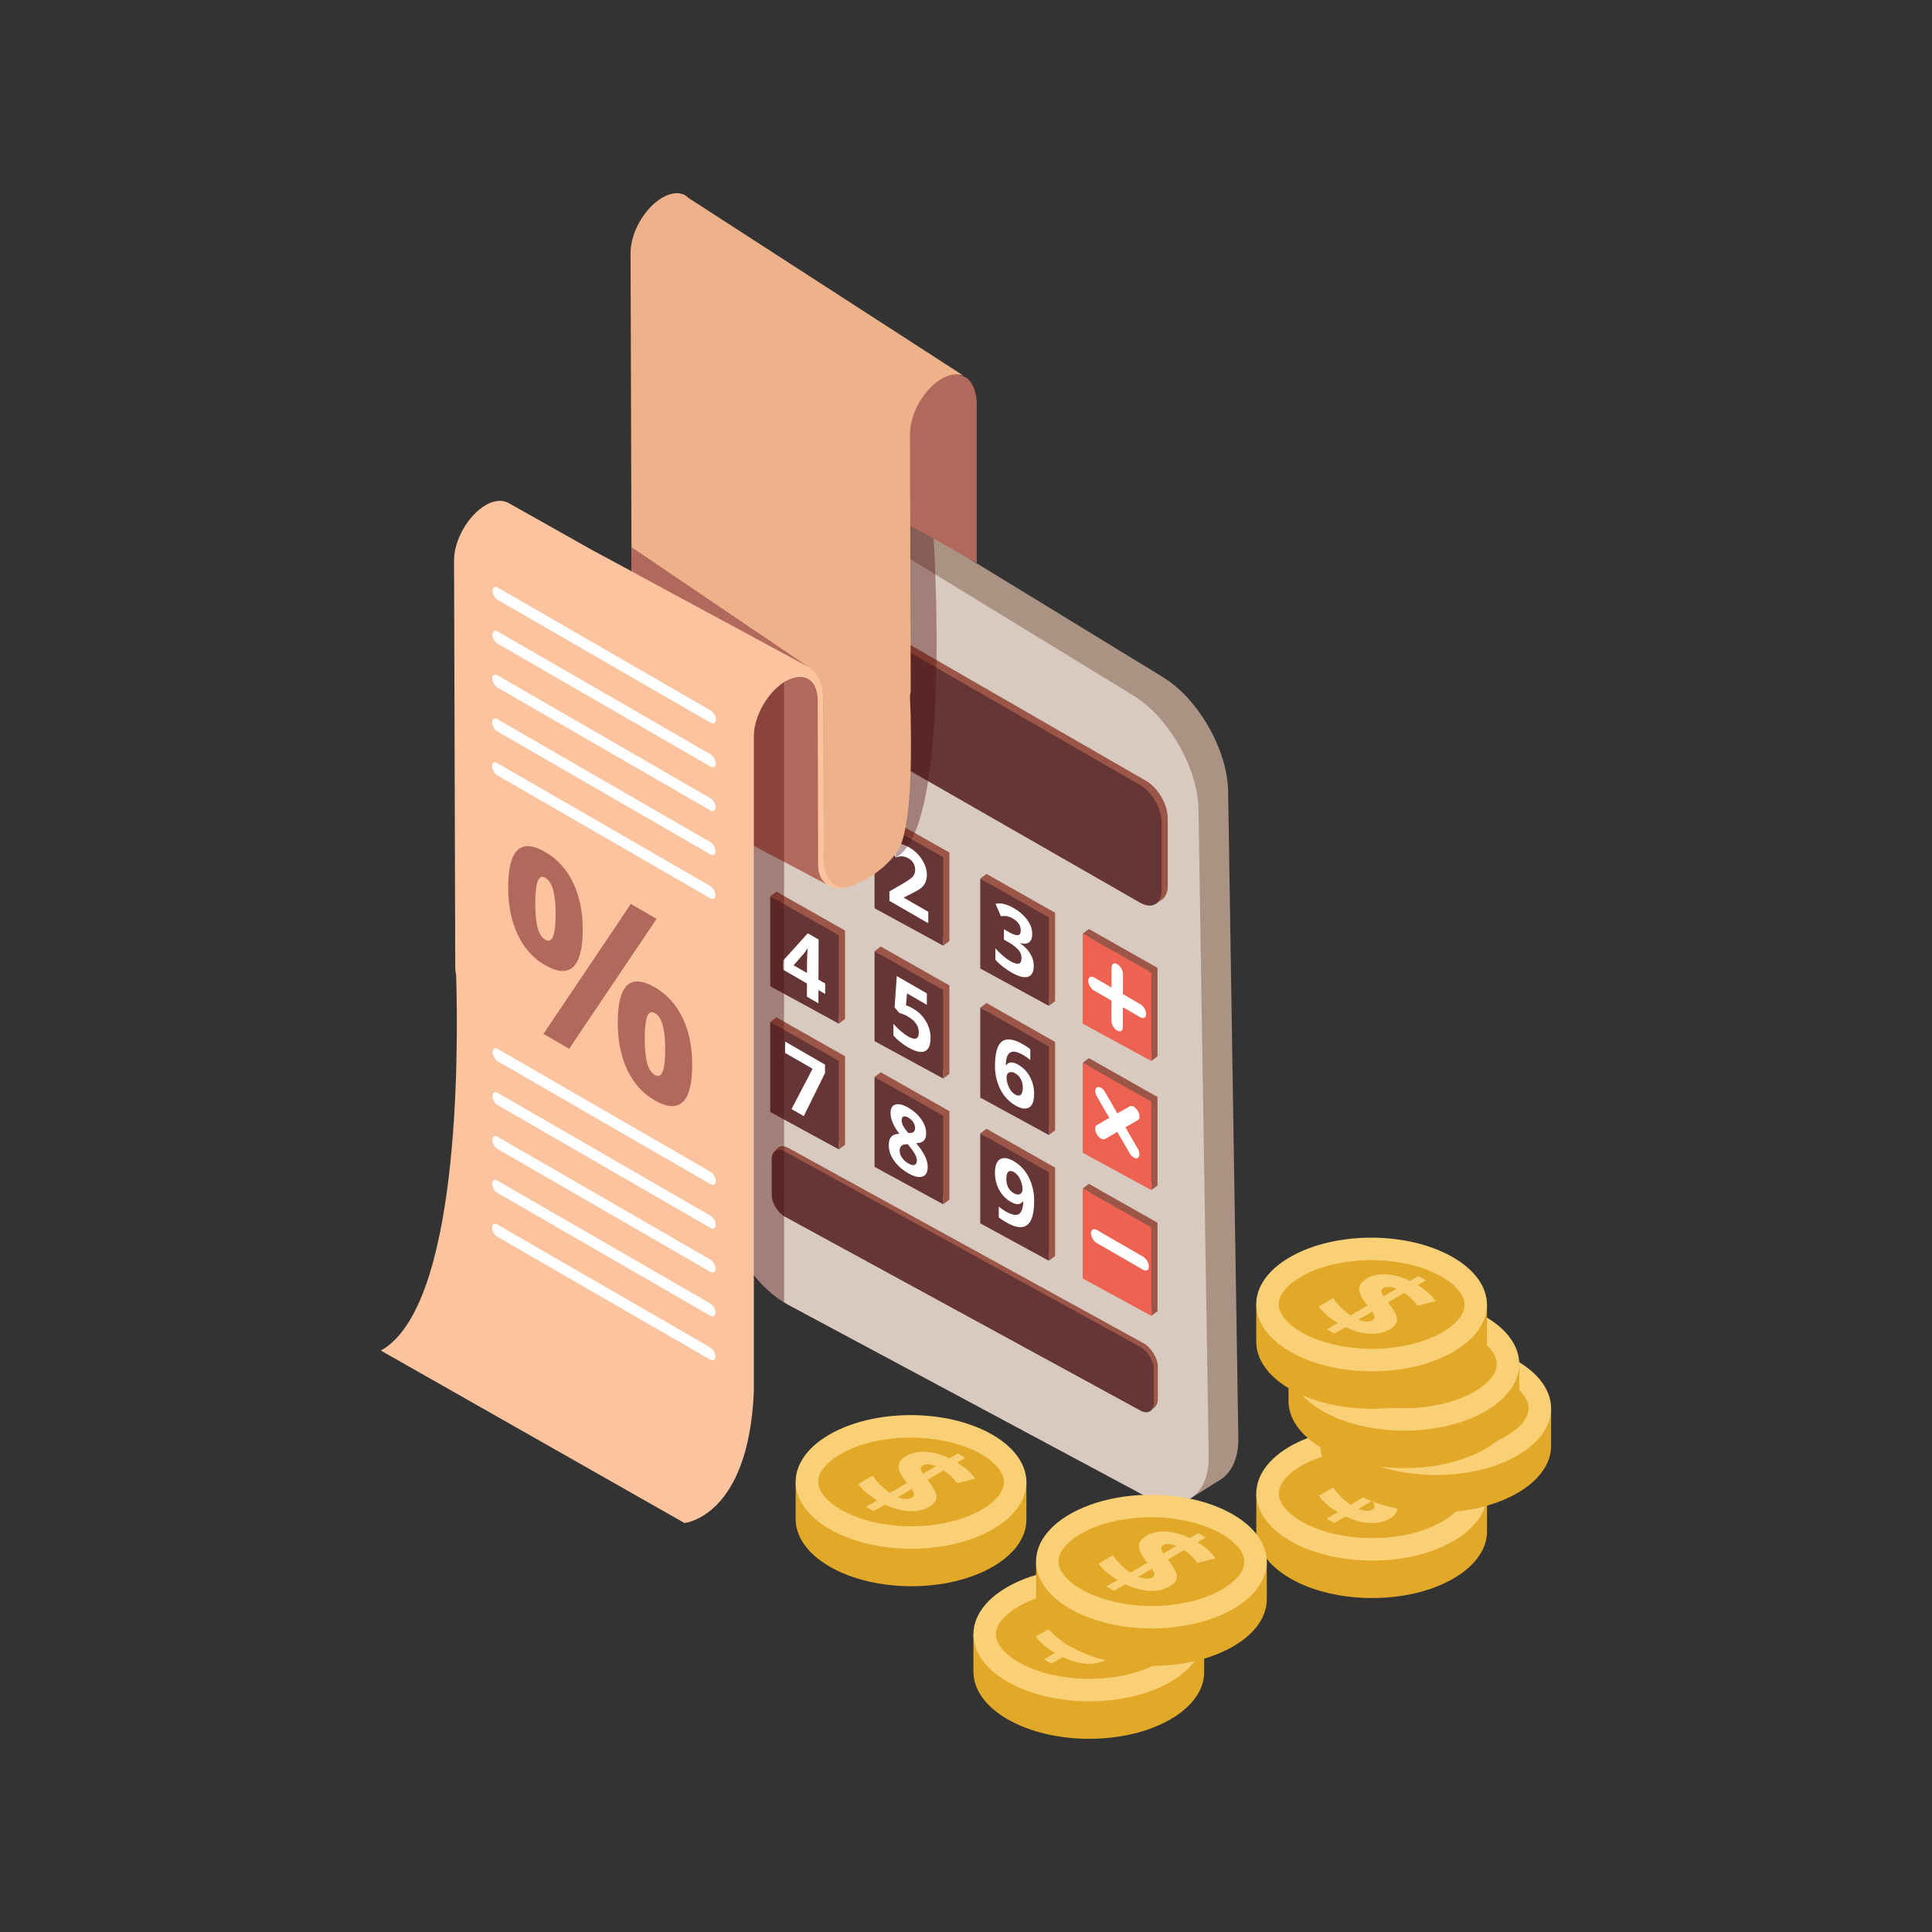 <?xml version="1.0" encoding="utf-8"?>
<svg version="1.1" id="Layer_1" xmlns="http://www.w3.org/2000/svg" xmlns:xlink="http://www.w3.org/1999/xlink" x="0px" y="0px"
	 viewBox="0 0 450 450" style="enable-background:new 0 0 450 450;" xml:space="preserve">
<rect x="0" y="0" width="450" height="450" fill="#333333" stroke="none"/>
<g id="calculator_2_">
	<g>
		<g id="calculator_1_">
			<g id="calculator">
				<path style="fill:#AA9383;" d="M288.431,334.852l-2.376-150.561c-0.152-9.642-6.943-21.532-15.169-26.561l-80.772-49.376
					c-4.487-2.741-8.501-2.861-11.233-0.849v-0.014l-6.099,3.76l2.569,3.331c-0.078,0.678-0.131,1.377-0.131,2.124V274.03
					c0,9.642,6.889,21.149,15.388,25.704l82.713,44.328c1.086,0.579,2.143,1.015,3.162,1.323l1.127,3.413l6.09-3.808
					c0.324-0.171,0.632-0.362,0.927-0.58l0.188-0.115l-0.015-0.008C287.119,342.486,288.502,339.251,288.431,334.852z"/>
				<path style="fill:#D8CAC0;" d="M281.531,339.128c0.175,9.635-6.597,13.754-15.082,9.181l-82.71-44.306
					c-0.384-0.208-0.769-0.419-1.117-0.661c-7.996-4.923-14.281-15.817-14.281-25.037V120.986c0-9.669,6.669-13.406,14.874-8.381
					l80.788,49.404c8.205,5.029,15.014,16.898,15.154,26.533L281.531,339.128z"/>
			</g>
			<path style="fill:#9C5647;" d="M266.972,181.891l-82.644-47.635c-1.415-0.815-2.69-0.859-3.606-0.293l-0.003-0.007l-1.548,1.057
				l0.455,0.368c-0.194,0.505-0.317,1.084-0.317,1.773v16.093c0,3.184,2.262,7.088,5.026,8.674l82.63,47.372
				c0.716,0.409,1.395,0.62,2.012,0.658l0.143,0.627l1.319-0.924c0.099-0.051,0.183-0.127,0.273-0.191l0.266-0.187l-0.015-0.017
				c0.636-0.607,1.028-1.575,1.028-2.878v-15.807C271.991,187.39,269.732,183.483,266.972,181.891z"/>
			<path style="fill:#663535;" d="M182.913,135.221c-2.76-1.593-5.019-0.286-5.019,2.901v16.089c0,3.185,2.26,7.089,5.026,8.674
				l82.63,47.373c2.763,1.585,5.026,0.276,5.026-2.913v-15.803c0-3.188-2.259-7.096-5.019-8.688L182.913,135.221z"/>
			<g>
				<polygon style="fill:#9C5647;" points="180.845,175.863 179.398,176.95 180.845,177.768 180.845,196.807 195.377,204.735 
					195.377,206.609 196.826,205.526 196.826,184.915 				"/>
				<polygon style="fill:#663535;" points="179.398,176.95 179.398,197.895 195.377,206.609 195.377,185.999 				"/>
			</g>
			<g>
				<polygon style="fill:#9C5647;" points="205.148,189.521 203.701,190.606 205.148,191.427 205.148,210.466 219.682,218.39 
					219.682,220.265 221.129,219.181 221.129,198.57 				"/>
				<polygon style="fill:#663535;" points="203.701,190.606 203.701,211.55 219.682,220.265 219.682,199.658 				"/>
			</g>
			<g>
				<polygon style="fill:#9C5647;" points="229.767,203.548 228.32,204.632 229.767,205.454 229.767,224.493 244.299,232.416 
					244.299,234.292 245.748,233.208 245.748,212.596 				"/>
				<polygon style="fill:#663535;" points="228.32,204.632 228.32,225.577 244.299,234.292 244.299,213.684 				"/>
			</g>
			<g>
				<polygon style="fill:#9C5647;" points="253.63,216.385 252.181,217.473 253.63,218.291 253.63,237.33 268.162,245.257 
					268.162,247.132 269.609,246.048 269.609,225.438 				"/>
				<polygon style="fill:#EE6251;" points="252.181,217.473 252.181,238.417 268.162,247.132 268.162,226.521 				"/>
			</g>
			<g>
				<polygon style="fill:#9C5647;" points="180.845,207.684 179.398,208.768 180.845,209.59 180.845,228.629 195.377,236.556 
					195.377,238.431 196.826,237.344 196.826,216.733 				"/>
				<polygon style="fill:#663535;" points="179.398,208.768 179.398,229.712 195.377,238.431 195.377,217.82 				"/>
			</g>
			<g>
				<polygon style="fill:#9C5647;" points="205.148,220.466 203.701,221.554 205.148,222.372 205.148,241.411 219.682,249.337 
					219.682,251.214 221.129,250.128 221.129,229.518 				"/>
				<polygon style="fill:#663535;" points="203.701,221.554 203.701,242.499 219.682,251.214 219.682,230.602 				"/>
			</g>
			<g>
				<polygon style="fill:#9C5647;" points="229.767,233.62 228.32,234.708 229.767,235.526 229.767,254.565 244.299,262.492 
					244.299,264.367 245.748,263.283 245.748,242.672 				"/>
				<polygon style="fill:#663535;" points="228.32,234.708 228.32,255.652 244.299,264.367 244.299,243.757 				"/>
			</g>
			<g>
				<polygon style="fill:#9C5647;" points="253.63,246.46 252.181,247.548 253.63,248.366 253.63,267.405 268.162,275.332 
					268.162,277.208 269.609,276.12 269.609,255.51 				"/>
				<polygon style="fill:#EE6251;" points="252.181,247.548 252.181,268.489 268.162,277.208 268.162,256.597 				"/>
			</g>
			<g>
				<polygon style="fill:#9C5647;" points="180.845,236.968 179.398,238.056 180.845,238.874 180.845,257.913 195.377,265.84 
					195.377,267.716 196.826,266.628 196.826,246.017 				"/>
				<polygon style="fill:#663535;" points="179.398,238.056 179.398,258.997 195.377,267.716 195.377,247.105 				"/>
			</g>
			<g>
				<polygon style="fill:#9C5647;" points="205.148,249.75 203.701,250.838 205.148,251.656 205.148,270.695 219.682,278.622 
					219.682,280.498 221.129,279.413 221.129,258.802 				"/>
				<polygon style="fill:#663535;" points="203.701,250.838 203.701,271.783 219.682,280.498 219.682,259.887 				"/>
			</g>
			<g>
				<polygon style="fill:#9C5647;" points="229.767,262.904 228.32,263.992 229.767,264.814 229.767,283.849 244.299,291.776 
					244.299,293.652 245.748,292.567 245.748,271.957 				"/>
				<polygon style="fill:#663535;" points="228.32,263.992 228.32,284.937 244.299,293.652 244.299,273.041 				"/>
			</g>
			<g>
				<polygon style="fill:#9C5647;" points="253.63,275.745 252.181,276.832 253.63,277.65 253.63,296.689 268.162,304.617 
					268.162,306.492 269.609,305.404 269.609,284.794 				"/>
				<polygon style="fill:#EE6251;" points="252.181,276.832 252.181,297.774 268.162,306.492 268.162,285.882 				"/>
			</g>
			<path style="fill:#9C5647;" d="M266.394,312.885l-82.871-45.562c-0.919-0.508-1.718-0.453-2.281-0.027l-0.012-0.03l-1.021,1.152
				l0.319,0.389c-0.012,0.119-0.065,0.197-0.065,0.323v8.224c0,1.919,1.379,4.241,3.066,5.162l82.86,45.18
				c0.419,0.228,0.833,0.364,1.221,0.405l0.256,0.596l1.341-1.152l-0.041-0.045c0.293-0.341,0.512-0.774,0.512-1.405v-7.862
				C269.677,316.314,268.077,313.813,266.394,312.885z"/>
			<path style="fill:#663535;" d="M179.739,270.003c0-1.919,1.378-2.734,3.06-1.807l82.87,45.562c1.684,0.927,3.06,3.252,3.06,5.175
				v7.818c0,1.919-1.379,2.737-3.065,1.818l-82.86-45.18c-1.684-0.92-3.065-3.243-3.065-5.162V270.003z"/>
			<g>
				<path style="fill:#FFFFFF;" d="M188.846,184.983l-0.043,14.883l-2.719-1.572l0.024-8.606l0.027-1.398l0.049-1.534
					c-0.448,0.28-0.782,0.419-0.939,0.484l-1.498,0.521l-1.309-2.656l4.18-1.411L188.846,184.983z"/>
			</g>
			<g>
				<path style="fill:#FFFFFF;" d="M211.797,197.387c0.802,0.464,1.516,1.053,2.138,1.749c0.624,0.692,1.091,1.449,1.446,2.272
					c0.332,0.78,0.508,1.602,0.506,2.369c-0.002,0.692-0.116,1.268-0.339,1.728c-0.203,0.499-0.516,0.935-0.965,1.29
					c-0.447,0.385-1.229,0.832-2.325,1.377L210.58,209v0.13l5.639,3.257l-0.007,2.662l-9.051-5.226l0.007-2.203l3.264-1.885
					c0.962-0.573,1.589-1.006,1.879-1.275c0.314-0.255,0.514-0.549,0.649-0.832c0.136-0.307,0.203-0.651,0.205-1.036
					c0.001-0.614-0.153-1.139-0.442-1.589c-0.266-0.461-0.646-0.808-1.135-1.091c-0.491-0.283-0.982-0.439-1.451-0.453
					c-0.491-0.027-0.982,0.074-1.497,0.265l-1.466-2.874c0.627-0.252,1.163-0.382,1.587-0.416c0.402-0.027,0.871,0.065,1.362,0.194
					C210.616,196.784,211.173,197.025,211.797,197.387z"/>
			</g>
			<g>
				<path style="fill:#FFFFFF;" d="M236.111,211.513c1.338,0.77,2.385,1.684,3.164,2.747c0.777,1.091,1.154,2.155,1.15,3.284
					c-0.002,0.921-0.25,1.575-0.741,1.934c-0.493,0.382-1.185,0.419-2.056,0.17v0.052c1.049,0.761,1.827,1.568,2.361,2.469
					c0.534,0.873,0.798,1.821,0.794,2.793c-0.003,1.435-0.452,2.277-1.369,2.546c-0.893,0.304-2.187-0.058-3.86-1.023
					c-1.405-0.812-2.651-1.79-3.719-2.946l0.007-2.687c0.489,0.59,1.046,1.142,1.648,1.668c0.602,0.528,1.18,0.965,1.782,1.312
					c0.891,0.515,1.562,0.72,2.008,0.621c0.425-0.089,0.65-0.549,0.652-1.319c0.002-0.689-0.242-1.344-0.754-1.923
					c-0.489-0.563-1.27-1.167-2.362-1.797l-0.98-0.57l0.007-2.406l1.004,0.579c1.003,0.58,1.739,0.849,2.186,0.802
					c0.469-0.014,0.716-0.409,0.718-1.125c0.003-1.128-0.621-2.052-1.847-2.759c-0.423-0.245-0.847-0.412-1.292-0.518
					c-0.447-0.078-0.938-0.078-1.475-0.003l-1.265-2.884C233.056,210.237,234.462,210.561,236.111,211.513z"/>
			</g>
			<g>
				<path style="fill:#FFFFFF;" d="M190.641,228.182l1.56,0.9l-0.007,2.434l-1.56-0.9l-0.009,3.072l-2.675-1.545l0.009-3.072
					l-5.528-3.191l0.007-2.178l5.711-6.324l2.518,1.455L190.641,228.182z M188.023,222.307c0.025-0.78,0.048-1.227,0.071-1.343
					l-0.068-0.038c-0.223,0.409-0.471,0.832-0.784,1.162l-2.396,2.745l3.121,1.804l0.007-2.509
					C187.975,223.692,187.998,223.088,188.023,222.307z"/>
			</g>
			<g>
				<path style="fill:#FFFFFF;" d="M215.882,231.384l-0.007,2.663l-4.615-2.666l-0.232,2.792l0.29,0.092
					c0.38,0.116,0.827,0.348,1.338,0.644c1.25,0.72,2.25,1.685,2.984,2.929c0.757,1.231,1.109,2.537,1.106,3.945
					c-0.005,1.668-0.455,2.691-1.349,3.072c-0.895,0.382-2.167,0.082-3.815-0.869c-1.45-0.836-2.609-1.763-3.498-2.817l0.007-2.714
					c0.469,0.553,1.024,1.105,1.626,1.633c0.624,0.539,1.226,0.989,1.759,1.296c1.673,0.965,2.522,0.661,2.527-0.9
					c0.003-1.514-0.863-2.758-2.602-3.761c-0.312-0.18-0.646-0.347-1.026-0.491c-0.379-0.139-0.691-0.245-0.914-0.296l-1.091-1.296
					l0.511-7.3L215.882,231.384z"/>
			</g>
			<g>
				<path style="fill:#FFFFFF;" d="M239.895,250.824c0.644,1.194,0.975,2.54,0.97,4.023c-0.003,1.589-0.385,2.626-1.17,3.096
					c-0.782,0.474-1.875,0.304-3.236-0.48c-0.958-0.556-1.806-1.299-2.516-2.223c-0.69-0.911-1.244-1.978-1.621-3.167
					c-0.399-1.208-0.573-2.486-0.569-3.846c0.008-2.946,0.549-4.839,1.623-5.657c1.096-0.802,2.726-0.58,4.887,0.668
					c0.737,0.423,1.294,0.798,1.716,1.146l-0.007,2.509c-0.513-0.423-1.046-0.811-1.56-1.105c-0.936-0.543-1.695-0.825-2.298-0.839
					c-0.58-0.004-1.028,0.225-1.32,0.699c-0.314,0.436-0.472,1.268-0.542,2.379l0.111,0.065c0.605-0.805,1.544-0.829,2.814-0.096
					C238.339,248.669,239.25,249.607,239.895,250.824z M237.74,255.019c0.312-0.28,0.493-0.818,0.496-1.664
					c0.002-0.717-0.153-1.371-0.441-1.972c-0.29-0.579-0.735-1.039-1.314-1.374c-0.556-0.324-1.047-0.402-1.427-0.211
					c-0.404,0.18-0.605,0.549-0.607,1.115c-0.002,0.794,0.196,1.599,0.552,2.342c0.377,0.784,0.844,1.337,1.401,1.657
					C236.98,255.247,237.427,255.274,237.74,255.019z"/>
			</g>
			<g>
				<polygon style="fill:#FFFFFF;" points="192.167,247.968 192.162,249.938 187.221,259.965 184.368,258.319 189.262,248.932 
					182.864,245.24 182.872,242.6 				"/>
			</g>
			<g>
				<path style="fill:#FFFFFF;" d="M215.461,269.328c0.421,0.887,0.621,1.718,0.617,2.485c-0.003,1.231-0.408,1.971-1.234,2.24
					c-0.849,0.252-1.942,0.007-3.302-0.781c-1.405-0.808-2.518-1.81-3.318-2.966c-0.823-1.167-1.222-2.373-1.219-3.655
					c0.003-0.842,0.206-1.47,0.609-1.906c0.382-0.42,1.007-0.648,1.878-0.661c-0.734-0.934-1.268-1.834-1.578-2.628
					c-0.333-0.781-0.488-1.538-0.484-2.281c0.001-1.05,0.383-1.701,1.166-1.916c0.758-0.205,1.762,0.041,2.99,0.75
					c1.248,0.72,2.25,1.634,3.006,2.711c0.757,1.077,1.133,2.168,1.13,3.269c-0.002,0.767-0.204,1.319-0.564,1.701
					c-0.358,0.382-0.961,0.573-1.765,0.57C214.349,267.429,215.038,268.441,215.461,269.328z M213.043,271.319
					c0.336-0.139,0.515-0.498,0.517-1.036c0.002-0.461-0.176-0.975-0.51-1.575c-0.333-0.579-0.866-1.323-1.623-2.196
					c-1.249-0.055-1.877,0.43-1.881,1.428c-0.001,0.59,0.176,1.153,0.532,1.668c0.334,0.525,0.824,0.989,1.447,1.35
					C212.194,271.343,212.708,271.458,213.043,271.319z M210.44,260.068c-0.289,0.089-0.424,0.396-0.426,0.856
					c-0.002,0.409,0.109,0.832,0.33,1.268c0.224,0.464,0.645,1.039,1.224,1.708c0.58,0.027,0.982-0.075,1.229-0.239
					c0.223-0.205,0.336-0.525,0.337-0.934c0-0.464-0.153-0.938-0.443-1.384c-0.29-0.427-0.668-0.771-1.135-1.043
					C211.11,260.043,210.732,259.952,210.44,260.068z"/>
			</g>
			<g>
				<path style="fill:#FFFFFF;" d="M240.307,275.898c0.377,1.193,0.573,2.461,0.57,3.819c-0.009,2.946-0.549,4.814-1.645,5.615
					c-1.074,0.845-2.704,0.621-4.865-0.627c-0.781-0.45-1.36-0.836-1.739-1.155l0.007-2.513c0.489,0.413,1.002,0.784,1.538,1.095
					c0.914,0.528,1.673,0.811,2.274,0.852c0.581,0.027,1.028-0.201,1.342-0.688c0.314-0.485,0.496-1.279,0.566-2.394l-0.113-0.064
					c-0.358,0.436-0.738,0.651-1.185,0.651c-0.447-0.003-1.026-0.208-1.694-0.592c-1.115-0.645-2.005-1.568-2.649-2.763
					c-0.644-1.217-0.975-2.564-0.972-4.023c0.005-1.615,0.409-2.638,1.192-3.109c0.784-0.474,1.877-0.303,3.215,0.471
					c0.958,0.551,1.804,1.299,2.516,2.223C239.377,273.617,239.931,274.681,240.307,275.898z M237.554,278.131
					c0.402-0.205,0.605-0.549,0.607-1.087c0.002-0.818-0.175-1.613-0.552-2.37c-0.355-0.771-0.844-1.334-1.401-1.657
					c-0.58-0.334-1.026-0.361-1.34-0.078c-0.314,0.252-0.471,0.805-0.474,1.65c-0.002,0.715,0.131,1.356,0.419,1.96
					c0.288,0.577,0.733,1.04,1.313,1.374C236.683,278.244,237.174,278.322,237.554,278.131z"/>
			</g>
			<g>
				<path style="fill:#FFFFFF;" d="M260.226,224.565c0.747,0.429,1.335,1.449,1.333,2.308l-0.014,4.675l4.086,2.359
					c0.728,0.419,1.316,1.459,1.313,2.294c-0.002,0.835-0.593,1.173-1.321,0.753l-4.087-2.359l-0.014,4.695
					c-0.002,0.836-0.593,1.173-1.34,0.743c-0.728-0.423-1.316-1.439-1.313-2.274l0.014-4.698l-4.088-2.359
					c-0.726-0.42-1.315-1.436-1.313-2.271c0.003-0.835,0.595-1.196,1.321-0.777l4.088,2.359l0.012-4.674
					C258.908,224.483,259.5,224.145,260.226,224.565z"/>
			</g>
			<g>
				<path style="fill:#FFFFFF;" d="M266.271,292.717c0.726,0.42,1.314,1.459,1.312,2.294c-0.003,0.836-0.595,1.173-1.321,0.754
					l-10.829-6.253c-0.726-0.42-1.314-1.435-1.311-2.271c0.002-0.836,0.593-1.196,1.32-0.777L266.271,292.717z"/>
			</g>
			<g>
				<path style="fill:#FFFFFF;" d="M264.092,257.78c0.338,0.195,0.677,0.539,0.941,0.986c0.51,0.883,0.507,1.851-0.007,2.145
					l-2.896,1.65l2.878,4.988c0.51,0.907,0.508,1.855-0.005,2.169c-0.256,0.146-0.611,0.078-0.945-0.116
					c-0.334-0.194-0.668-0.521-0.943-0.975l-2.879-4.985l-2.878,1.664c-0.276,0.133-0.611,0.075-0.945-0.116
					c-0.334-0.195-0.687-0.536-0.943-0.975c-0.508-0.903-0.506-1.852,0.007-2.169l2.898-1.65l-2.879-4.989
					c-0.51-0.879-0.507-1.851,0.005-2.144c0.268-0.139,0.607-0.092,0.944,0.106c0.34,0.194,0.678,0.535,0.943,0.985l2.861,4.975
					l2.898-1.65C263.414,257.534,263.753,257.586,264.092,257.78z"/>
			</g>
		</g>
		<g>
			<g id="paper">
				<polygon style="fill:#B2685B;" points="192.992,206.235 157.69,187.523 177.074,135.204 204.226,155.716 204.226,195.989 				
					"/>
				<path style="opacity:0.4;fill:#510F0F;" d="M217.431,125.053c0,0,4.475,67.778-8.79,74.669l-8.655-83.062L217.431,125.053z"/>
				<path style="fill:#B2685B;" d="M225.093,87.958c0,0,2.409,1.562,2.409,6.216v36.949l-21.967-12.383l-1.308-30.092l11.637-4.658
					L225.093,87.958z"/>
				<path style="opacity:0.4;fill:#510F0F;" d="M182.622,157.853v145.488c-7.996-4.923-14.281-15.817-14.281-25.037V150.21
					L182.622,157.853z"/>
				<path style="fill:#EDB28A;" d="M224.518,87.573c-1.328-0.661-3.143-0.521-5.169,0.63c-4.085,2.373-7.401,8.098-7.401,12.847
					l0.174,59.879l-0.174,1.152c0.14,3.072,0.21,5.899,0.21,8.483v0.382c0.034,1.746,0.034,3.39,0,4.961v1.08
					c-0.245,16.338-2.375,20.529-3.351,21.575c-3.038,4.436-8.345,6.881-8.345,6.881v-0.038c-6.425,3.631-8.135-1.047-8.589-3.212
					c-0.106-0.593-0.14-1.013-0.14-1.013v-39.1h-0.036l-1.43-0.805c-0.595-3.038-2.934-4.329-5.9-3.246l-22.38-12.359
					c-0.21,4.607-3.422,10.054-7.402,12.322c-4.085,2.377-7.436,0.457-7.436-4.259l-0.07-18.922v-1.746
					c0.034-1.361,0.034-2.793,0-4.293v-1.33l-0.036-8.691v-0.873l-0.174-59.005c0-4.75,3.317-10.474,7.402-12.847
					c2.303-1.327,4.364-1.327,5.725-0.245c0.105,0.071,0.175,0.174,0.245,0.245L224.518,87.573z"/>
				<path style="fill:#FBC49E;" d="M191.874,198.426l-0.125-28.316l-0.034-8.03h0.034c0-0.139-0.034-0.279-0.07-0.453v-0.246
					c-0.244-2.199-1.081-4.435-3.352-6.042l-2.093-1.115c-0.036-0.033-0.106-0.033-0.14-0.071l-39-21.088l-9.252-4.992
					l-19.412-10.928h-0.034c-0.489-0.28-1.082-0.454-1.711-0.487h-0.174c-1.013,0-2.13,0.276-3.352,0.974
					c-4.085,2.377-7.402,8.101-7.402,12.851l0.28,94.86c0,0.661,0.104,1.255,0.209,1.814c0.559,18.923,0.697,77.195-17.527,87.423
					l70.7,40.151c0,0,14.908-1.326,16.165-30.583V171.509c0-4.75,3.317-10.474,7.402-12.851c0.49-0.279,0.943-0.487,1.396-0.627
					c2.968-1.083,5.307,0.208,5.9,3.246c0.106,0.491,0.176,1.047,0.176,1.644l0.104,38.578c0,0-0.269,6.455,6.715,5.155
					C190.84,207.118,191.874,198.426,191.874,198.426z"/>
				<path style="fill:#B2685B;" d="M188.312,155.341l-41.233-22.274c0.034-1.361,0.034-2.793,0-4.293v-1.33L188.312,155.341z"/>
			</g>
			<g>
				<path style="fill:#B2685B;" d="M133.475,225.253c-1.478,1.354-3.665,1.194-6.519-0.453c-2.764-1.596-4.879-3.945-6.366-7.089
					c-1.487-3.115-2.235-6.833-2.223-11.107c0.024-8.763,2.912-11.456,8.664-8.136c2.808,1.623,4.968,3.996,6.454,7.14
					c1.51,3.126,2.259,6.795,2.247,11.02C135.719,221.008,134.951,223.872,133.475,225.253z M125.217,216.047
					c0.375,1.422,0.975,2.359,1.8,2.834c1.606,0.927,2.392-1.03,2.405-5.844c0.014-4.791-0.76-7.624-2.364-8.551
					c-0.825-0.474-1.429-0.232-1.81,0.727c-0.382,0.958-0.566,2.649-0.573,5.083C124.668,212.73,124.842,214.626,125.217,216.047z
					 M126.576,240.821l5.996,3.46l20.36-30.27l-5.998-3.464L126.576,240.821z M159.006,237.122c1.51,3.127,2.237,6.778,2.225,11.006
					c-0.013,4.382-0.757,7.235-2.235,8.588c-1.5,1.364-3.665,1.217-6.541-0.443c-2.741-1.582-4.857-3.932-6.344-7.075
					c-1.487-3.116-2.235-6.833-2.223-11.085c0.024-8.759,2.912-11.452,8.642-8.145C155.361,231.602,157.497,233.964,159.006,237.122
					z M152.538,250.395c1.582,0.914,2.392-1.03,2.406-5.845c0.014-4.79-0.783-7.637-2.365-8.551
					c-0.847-0.487-1.451-0.245-1.833,0.713c-0.36,0.972-0.566,2.65-0.573,5.083c-0.007,2.431,0.189,4.341,0.542,5.752
					C151.091,248.969,151.691,249.907,152.538,250.395z"/>
				<g>
					<g>
						<path style="fill:#FFFFFF;" d="M165.429,185.901c0.692,0.398,1.246,1.36,1.245,2.155c-0.001,0.767-0.561,1.087-1.253,0.688
							l-49.53-28.595c-0.668-0.389-1.225-1.35-1.223-2.118c0.004-0.794,0.563-1.115,1.231-0.726L165.429,185.901z"/>
					</g>
					<g>
						<path style="fill:#FFFFFF;" d="M165.458,175.678c0.692,0.403,1.246,1.364,1.244,2.159c-0.002,0.768-0.561,1.084-1.253,0.686
							l-49.53-28.596c-0.668-0.385-1.224-1.347-1.222-2.117c0.003-0.795,0.562-1.112,1.23-0.727L165.458,175.678z"/>
					</g>
					<g>
						<path style="fill:#FFFFFF;" d="M165.4,196.119c0.692,0.398,1.246,1.364,1.245,2.131c-0.002,0.795-0.561,1.112-1.252,0.713
							l-49.532-28.595c-0.668-0.386-1.224-1.347-1.222-2.141c0.004-0.771,0.563-1.088,1.231-0.703L165.4,196.119z"/>
					</g>
					<g>
						<path style="fill:#FFFFFF;" d="M165.487,165.46c0.692,0.398,1.246,1.361,1.245,2.155c-0.002,0.794-0.561,1.111-1.253,0.712
							l-49.531-28.595c-0.668-0.386-1.224-1.346-1.222-2.141c0.003-0.795,0.563-1.115,1.231-0.727L165.487,165.46z"/>
					</g>
					<g>
						<path style="fill:#FFFFFF;" d="M165.371,206.34c0.692,0.399,1.248,1.337,1.245,2.128c-0.002,0.795-0.561,1.115-1.251,0.716
							l-49.532-28.596c-0.668-0.388-1.224-1.35-1.222-2.144c0.003-0.794,0.563-1.088,1.231-0.699L165.371,206.34z"/>
					</g>
				</g>
				<g>
					<g>
						<path style="fill:#FFFFFF;" d="M165.429,293.372c0.692,0.398,1.246,1.361,1.245,2.155c-0.001,0.767-0.561,1.088-1.253,0.689
							l-49.53-28.599c-0.668-0.386-1.225-1.346-1.223-2.114c0.004-0.795,0.563-1.115,1.231-0.73L165.429,293.372z"/>
					</g>
					<g>
						<path style="fill:#FFFFFF;" d="M165.458,283.15c0.692,0.399,1.246,1.36,1.244,2.155c-0.002,0.771-0.561,1.087-1.253,0.689
							l-49.53-28.596c-0.668-0.385-1.224-1.35-1.222-2.117c0.003-0.794,0.562-1.112,1.23-0.726L165.458,283.15z"/>
					</g>
					<g>
						<path style="fill:#FFFFFF;" d="M165.4,303.59c0.692,0.399,1.246,1.361,1.245,2.131c-0.002,0.795-0.561,1.111-1.252,0.713
							l-49.532-28.596c-0.668-0.385-1.224-1.35-1.222-2.141c0.004-0.77,0.563-1.088,1.231-0.702L165.4,303.59z"/>
					</g>
					<g>
						<path style="fill:#FFFFFF;" d="M165.487,272.931c0.692,0.399,1.246,1.361,1.245,2.155c-0.002,0.795-0.561,1.112-1.253,0.713
							l-49.531-28.595c-0.668-0.386-1.224-1.35-1.222-2.145c0.003-0.791,0.563-1.112,1.231-0.727L165.487,272.931z"/>
					</g>
					<g>
						<path style="fill:#FFFFFF;" d="M165.371,313.813c0.692,0.398,1.248,1.333,1.245,2.128c-0.002,0.794-0.561,1.115-1.251,0.715
							l-49.532-28.599c-0.668-0.385-1.224-1.346-1.222-2.141c0.003-0.794,0.563-1.087,1.231-0.702L165.371,313.813z"/>
					</g>
				</g>
			</g>
		</g>
	</g>
	<g>
		<path style="fill:#E2A827;" d="M346.356,356.65v-8.728h-4.69c-0.944-0.802-2.017-1.565-3.247-2.278
			c-10.525-6.077-27.541-6.077-37.996,0c-1.222,0.712-2.288,1.476-3.222,2.278h-4.587v8.731c0.023,3.982,2.671,7.962,7.934,10.999
			c10.534,6.083,27.539,6.086,38.005,0.007C343.78,364.617,346.382,360.635,346.356,356.65z"/>
		<path style="fill:#F9D075;" d="M338.419,336.915c10.534,6.083,10.588,15.939,0.133,22.015
			c-10.465,6.083-27.471,6.076-38.005-0.007c-10.525-6.076-10.59-15.926-0.124-22.008
			C310.878,330.839,327.893,330.839,338.419,336.915z"/>
		<path style="fill:#E2A827;" d="M319.583,358.251c-6.183,0-12.167-1.408-16.419-3.863c-3.374-1.95-5.311-4.323-5.314-6.516
			c-0.004-2.161,1.894-4.507,5.204-6.43c4.207-2.445,10.162-3.846,16.339-3.846c6.181,0,12.162,1.405,16.405,3.852
			c3.377,1.95,5.317,4.331,5.32,6.527c0.001,2.161-1.892,4.504-5.2,6.427C331.71,356.847,325.756,358.251,319.583,358.251z"/>
		<g>
			<path style="fill:#F9D075;" d="M325.22,352.261c-0.232,0.525-0.723,0.992-1.468,1.425c-1.355,0.787-2.928,1.152-4.72,1.05
				c-1.812-0.092-3.688-0.607-5.641-1.527l-2.612,1.514l-1.758-1.013l2.571-1.496c-2.054-1.231-3.519-2.51-4.412-3.819l3.375-1.964
				c0.379,0.651,0.933,1.357,1.725,2.134c0.772,0.764,1.524,1.402,2.315,1.903l3.965-2.301l-0.556-0.686
				c-1.032-1.371-1.51-2.486-1.417-3.341c0.073-0.869,0.68-1.633,1.819-2.295c1.236-0.719,2.731-1.036,4.524-0.934
				c1.753,0.102,3.607,0.603,5.503,1.517l1.962-1.143l1.759,1.017l-1.904,1.108c1.877,1.173,3.263,2.428,4.156,3.764L330.2,348.2
				c-0.774-1.083-1.823-2.076-3.108-2.956l-3.77,2.192c1.031,1.344,1.668,2.349,1.908,3.031
				C325.45,351.143,325.474,351.746,325.22,352.261z M316.434,351.44c1.362,0.559,2.463,0.603,3.27,0.136
				c0.353-0.204,0.508-0.477,0.448-0.788c-0.022-0.307-0.201-0.706-0.539-1.197L316.434,351.44z M322.271,346.008l3.004-1.746
				c-1.263-0.546-2.269-0.604-2.996-0.181c-0.373,0.215-0.568,0.467-0.527,0.764C321.773,345.132,321.934,345.517,322.271,346.008z"
				/>
		</g>
	</g>
	<g>
		<path style="fill:#E2A827;" d="M361.279,336.721v-8.728h-4.69c-0.943-0.801-2.017-1.568-3.248-2.277
			c-10.524-6.076-27.539-6.076-37.996,0c-1.223,0.713-2.286,1.477-3.222,2.277h-4.586v8.732c0.024,3.979,2.671,7.961,7.932,10.998
			c10.534,6.083,27.54,6.086,38.004,0.008C358.705,344.689,361.305,340.707,361.279,336.721z"/>
		<path style="fill:#F9D075;" d="M353.342,316.986c10.533,6.083,10.59,15.939,0.133,22.016c-10.464,6.079-27.471,6.075-38.004-0.008
			c-10.524-6.075-10.588-15.926-0.125-22.008C325.803,310.911,342.818,310.911,353.342,316.986z"/>
		<path style="fill:#E2A827;" d="M334.508,338.323c-6.183,0-12.167-1.408-16.419-3.863c-3.374-1.95-5.31-4.323-5.314-6.516
			c-0.003-2.162,1.894-4.507,5.205-6.43c4.207-2.445,10.162-3.846,16.339-3.846c6.181,0,12.161,1.405,16.405,3.853
			c3.377,1.95,5.317,4.33,5.321,6.526c0.001,2.162-1.893,4.504-5.2,6.427C346.636,336.918,340.681,338.323,334.508,338.323z"/>
		<g>
			<path style="fill:#F9D075;" d="M340.145,332.333c-0.233,0.524-0.723,0.992-1.469,1.424c-1.354,0.788-2.927,1.153-4.721,1.05
				c-1.812-0.092-3.686-0.606-5.641-1.53l-2.61,1.517l-1.759-1.012l2.573-1.497c-2.056-1.23-3.521-2.509-4.414-3.819l3.377-1.964
				c0.377,0.652,0.932,1.358,1.723,2.135c0.774,0.764,1.526,1.401,2.316,1.902l3.964-2.301l-0.554-0.686
				c-1.033-1.37-1.512-2.485-1.418-3.341c0.075-0.869,0.68-1.633,1.819-2.294c1.238-0.72,2.731-1.037,4.525-0.934
				c1.753,0.102,3.607,0.604,5.503,1.518l1.964-1.143l1.757,1.016l-1.904,1.105c1.877,1.177,3.263,2.431,4.156,3.768l-4.207,1.026
				c-0.774-1.084-1.824-2.076-3.109-2.956l-3.769,2.19c1.033,1.346,1.669,2.352,1.909,3.034
				C340.376,331.215,340.398,331.818,340.145,332.333z M331.357,331.511c1.362,0.559,2.465,0.604,3.27,0.136
				c0.353-0.205,0.51-0.481,0.448-0.787c-0.02-0.308-0.201-0.706-0.539-1.197L331.357,331.511z M337.197,326.079l3.002-1.746
				c-1.263-0.546-2.267-0.603-2.993-0.18c-0.374,0.215-0.569,0.467-0.529,0.764C336.699,325.203,336.858,325.588,337.197,326.079z"
				/>
		</g>
	</g>
	<g>
		<path style="fill:#E2A827;" d="M353.864,326.387v-8.728h-4.688c-0.944-0.802-2.018-1.565-3.249-2.277
			c-10.523-6.077-27.539-6.077-37.996,0c-1.221,0.712-2.286,1.476-3.222,2.277h-4.586v8.732c0.024,3.982,2.672,7.962,7.932,10.999
			c10.534,6.083,27.541,6.089,38.005,0.007C351.289,334.358,353.889,330.372,353.864,326.387z"/>
		<path style="fill:#F9D075;" d="M345.926,306.652c10.534,6.083,10.59,15.939,0.133,22.015c-10.464,6.082-27.47,6.076-38.005-0.007
			c-10.523-6.076-10.588-15.926-0.124-22.008C318.388,300.576,335.403,300.576,345.926,306.652z"/>
		<path style="fill:#E2A827;" d="M327.092,327.989c-6.184,0-12.167-1.408-16.419-3.863c-3.373-1.95-5.31-4.323-5.313-6.516
			c-0.003-2.161,1.894-4.507,5.204-6.43c4.207-2.445,10.162-3.846,16.339-3.846c6.182,0,12.162,1.405,16.405,3.852
			c3.377,1.95,5.317,4.331,5.32,6.527c0.002,2.161-1.892,4.504-5.199,6.427C339.22,326.584,333.265,327.989,327.092,327.989z"/>
		<g>
			<path style="fill:#F9D075;" d="M332.73,321.998c-0.234,0.525-0.723,0.992-1.47,1.425c-1.353,0.787-2.927,1.152-4.72,1.05
				c-1.812-0.092-3.686-0.604-5.641-1.527l-2.61,1.518l-1.759-1.017l2.572-1.493c-2.056-1.235-3.52-2.509-4.413-3.822l3.377-1.964
				c0.377,0.651,0.933,1.36,1.725,2.134c0.772,0.764,1.524,1.405,2.315,1.906l3.963-2.305l-0.554-0.686
				c-1.033-1.368-1.512-2.486-1.418-3.341c0.075-0.866,0.68-1.633,1.819-2.295c1.238-0.715,2.733-1.036,4.524-0.934
				c1.753,0.102,3.607,0.603,5.503,1.517l1.964-1.143l1.758,1.017l-1.904,1.108c1.877,1.173,3.263,2.428,4.158,3.764l-4.209,1.026
				c-0.774-1.083-1.824-2.076-3.109-2.956l-3.767,2.192c1.031,1.347,1.667,2.35,1.908,3.035
				C332.96,320.88,332.982,321.483,332.73,321.998z M323.942,321.177c1.362,0.559,2.465,0.603,3.27,0.136
				c0.353-0.204,0.51-0.477,0.448-0.788c-0.02-0.307-0.201-0.706-0.539-1.197L323.942,321.177z M329.78,315.749l3.002-1.746
				c-1.263-0.549-2.267-0.608-2.993-0.185c-0.373,0.218-0.569,0.467-0.529,0.764C329.283,314.869,329.443,315.258,329.78,315.749z"
				/>
		</g>
	</g>
	<g>
		<path style="fill:#E2A827;" d="M346.346,312.568v-8.728h-4.69c-0.945-0.801-2.017-1.568-3.248-2.278
			c-10.524-6.076-27.539-6.076-37.996,0c-1.222,0.713-2.286,1.477-3.222,2.278h-4.586v8.732c0.024,3.982,2.671,7.961,7.932,10.998
			c10.534,6.083,27.538,6.09,38.004,0.008C343.772,320.536,346.371,316.554,346.346,312.568z"/>
		<path style="fill:#F9D075;" d="M338.408,292.833c10.534,6.083,10.59,15.939,0.133,22.016c-10.464,6.083-27.47,6.075-38.004-0.008
			c-10.524-6.075-10.59-15.926-0.125-22.008C310.87,286.758,327.885,286.758,338.408,292.833z"/>
		<path style="fill:#E2A827;" d="M319.574,314.17c-6.183,0-12.167-1.408-16.418-3.863c-3.374-1.95-5.311-4.323-5.314-6.516
			c-0.003-2.162,1.894-4.507,5.205-6.43c4.207-2.445,10.162-3.846,16.339-3.846c6.181,0,12.161,1.405,16.405,3.853
			c3.377,1.95,5.317,4.33,5.321,6.526c0.001,2.162-1.893,4.504-5.2,6.427C331.702,312.765,325.747,314.17,319.574,314.17z"/>
		<g>
			<path style="fill:#F9D075;" d="M325.212,308.18c-0.233,0.524-0.723,0.992-1.469,1.424c-1.354,0.788-2.927,1.153-4.721,1.05
				c-1.812-0.092-3.686-0.603-5.641-1.531l-2.61,1.521l-1.759-1.016l2.573-1.497c-2.056-1.23-3.521-2.509-4.414-3.819l3.375-1.964
				c0.379,0.652,0.934,1.358,1.727,2.135c0.772,0.764,1.524,1.401,2.313,1.906l3.965-2.305l-0.556-0.686
				c-1.031-1.367-1.51-2.485-1.417-3.341c0.075-0.869,0.68-1.633,1.819-2.294c1.236-0.72,2.731-1.036,4.524-0.934
				c1.753,0.102,3.607,0.604,5.503,1.518l1.962-1.143l1.759,1.016l-1.904,1.108c1.877,1.173,3.263,2.428,4.156,3.764l-4.207,1.026
				c-0.774-1.084-1.824-2.076-3.11-2.956l-3.769,2.193c1.033,1.343,1.669,2.349,1.907,3.034
				C325.442,307.062,325.464,307.665,325.212,308.18z M316.424,307.358c1.362,0.559,2.465,0.604,3.27,0.136
				c0.353-0.205,0.51-0.477,0.449-0.787c-0.022-0.308-0.202-0.706-0.539-1.197L316.424,307.358z M322.263,301.926l3.002-1.742
				c-1.263-0.549-2.267-0.607-2.993-0.184c-0.374,0.218-0.569,0.467-0.529,0.764C321.765,301.05,321.923,301.439,322.263,301.926z"
				/>
		</g>
	</g>
	<g>
		<path style="fill:#E2A827;" d="M280.472,389.432v-8.728h-4.69c-0.944-0.801-2.017-1.568-3.248-2.278
			c-10.523-6.076-27.54-6.076-37.996,0c-1.222,0.713-2.286,1.477-3.222,2.278h-4.588v8.732c0.024,3.982,2.672,7.961,7.934,10.998
			c10.534,6.083,27.539,6.09,38.005,0.008C277.898,397.401,280.497,393.418,280.472,389.432z"/>
		<path style="fill:#F9D075;" d="M272.534,369.698c10.534,6.083,10.589,15.939,0.133,22.016
			c-10.466,6.083-27.471,6.075-38.005-0.008c-10.525-6.075-10.59-15.926-0.125-22.008
			C244.994,363.622,262.011,363.622,272.534,369.698z"/>
		<path style="fill:#E2A827;" d="M253.7,391.034c-6.183,0-12.168-1.408-16.42-3.863c-3.374-1.95-5.31-4.323-5.312-6.516
			c-0.005-2.162,1.893-4.508,5.203-6.43c4.209-2.445,10.162-3.846,16.34-3.846c6.18,0,12.162,1.405,16.403,3.853
			c3.377,1.95,5.319,4.33,5.32,6.526c0.002,2.162-1.892,4.504-5.198,6.427C265.826,389.63,259.871,391.034,253.7,391.034z"/>
		<g>
			<path style="fill:#F9D075;" d="M259.338,385.044c-0.233,0.524-0.724,0.992-1.469,1.424c-1.355,0.788-2.929,1.153-4.721,1.05
				c-1.812-0.092-3.685-0.603-5.641-1.531l-2.612,1.521l-1.758-1.016l2.571-1.497c-2.054-1.23-3.519-2.509-4.412-3.819l3.376-1.964
				c0.379,0.652,0.934,1.358,1.725,2.135c0.772,0.764,1.524,1.401,2.315,1.906l3.965-2.305l-0.555-0.686
				c-1.032-1.367-1.511-2.485-1.417-3.341c0.075-0.869,0.68-1.633,1.819-2.294c1.236-0.72,2.731-1.036,4.524-0.934
				c1.752,0.102,3.607,0.604,5.503,1.518l1.962-1.143l1.759,1.016l-1.904,1.108c1.877,1.173,3.263,2.428,4.156,3.764l-4.209,1.026
				c-0.774-1.084-1.822-2.076-3.108-2.956l-3.769,2.193c1.032,1.343,1.667,2.349,1.907,3.031
				C259.568,383.926,259.59,384.529,259.338,385.044z M250.55,384.222c1.362,0.559,2.465,0.604,3.27,0.136
				c0.353-0.204,0.51-0.477,0.448-0.787c-0.022-0.308-0.201-0.706-0.539-1.197L250.55,384.222z M256.387,378.791l3.004-1.742
				c-1.263-0.549-2.268-0.607-2.995-0.184c-0.372,0.218-0.568,0.467-0.527,0.764C255.891,377.915,256.05,378.303,256.387,378.791z"
				/>
		</g>
	</g>
	<g>
		<path style="fill:#E2A827;" d="M295.061,372.453v-8.728h-4.69c-0.944-0.801-2.017-1.565-3.247-2.278
			c-10.524-6.076-27.539-6.076-37.996,0c-1.223,0.713-2.286,1.477-3.222,2.278h-4.587v8.732c0.025,3.982,2.673,7.961,7.934,10.998
			c10.534,6.083,27.539,6.09,38.004,0.008C292.487,380.424,295.087,376.439,295.061,372.453z"/>
		<path style="fill:#F9D075;" d="M287.124,352.718c10.534,6.083,10.59,15.939,0.133,22.016c-10.465,6.083-27.47,6.075-38.004-0.008
			c-10.525-6.075-10.59-15.926-0.124-22.008C259.583,346.642,276.6,346.642,287.124,352.718z"/>
		<path style="fill:#E2A827;" d="M268.288,374.055c-6.183,0-12.165-1.408-16.417-3.863c-3.374-1.95-5.311-4.323-5.316-6.516
			c-0.003-2.162,1.896-4.507,5.205-6.43c4.209-2.445,10.163-3.846,16.338-3.846c6.181,0,12.161,1.405,16.407,3.853
			c3.375,1.95,5.317,4.33,5.32,6.526c0.001,2.162-1.892,4.504-5.202,6.427C280.417,372.65,274.463,374.055,268.288,374.055z"/>
		<g>
			<path style="fill:#F9D075;" d="M273.927,368.065c-0.234,0.524-0.725,0.992-1.47,1.424c-1.354,0.788-2.927,1.153-4.72,1.05
				c-1.812-0.092-3.686-0.603-5.641-1.527l-2.61,1.518l-1.759-1.016l2.572-1.493c-2.056-1.234-3.52-2.509-4.413-3.822l3.375-1.964
				c0.378,0.652,0.934,1.361,1.725,2.135c0.772,0.764,1.524,1.401,2.315,1.906l3.966-2.305l-0.556-0.686
				c-1.031-1.367-1.51-2.485-1.417-3.341c0.075-0.865,0.68-1.633,1.819-2.294c1.236-0.716,2.731-1.037,4.525-0.934
				c1.753,0.102,3.607,0.604,5.503,1.518l1.962-1.143l1.759,1.016l-1.904,1.109c1.877,1.173,3.263,2.428,4.157,3.764l-4.209,1.026
				c-0.774-1.084-1.822-2.076-3.107-2.957l-3.769,2.193c1.031,1.347,1.667,2.349,1.908,3.034
				C274.157,366.947,274.18,367.55,273.927,368.065z M265.139,367.243c1.362,0.559,2.465,0.604,3.269,0.136
				c0.353-0.205,0.51-0.477,0.449-0.787c-0.022-0.308-0.201-0.706-0.539-1.197L265.139,367.243z M270.977,361.815l3.003-1.746
				c-1.263-0.549-2.267-0.607-2.994-0.184c-0.373,0.218-0.569,0.467-0.528,0.764C270.48,360.935,270.639,361.324,270.977,361.815z"
				/>
		</g>
	</g>
	<g>
		<path style="fill:#E2A827;" d="M239.072,353.898v-8.728h-4.69c-0.944-0.802-2.018-1.568-3.249-2.278
			c-10.524-6.076-27.539-6.076-37.996,0c-1.221,0.709-2.286,1.476-3.221,2.278h-4.587v8.728c0.023,3.982,2.671,7.965,7.932,11.003
			c10.534,6.083,27.541,6.086,38.006,0.003C236.496,361.866,239.096,357.88,239.072,353.898z"/>
		<path style="fill:#F9D075;" d="M231.133,334.164c10.534,6.083,10.59,15.936,0.134,22.012c-10.465,6.083-27.472,6.08-38.006-0.003
			c-10.523-6.076-10.589-15.926-0.123-22.009C203.594,328.088,220.609,328.088,231.133,334.164z"/>
		<path style="fill:#E2A827;" d="M212.299,355.5c-6.183,0-12.167-1.409-16.419-3.863c-3.374-1.95-5.311-4.323-5.313-6.515
			c-0.004-2.162,1.894-4.507,5.204-6.43c4.207-2.444,10.162-3.846,16.339-3.846c6.182,0,12.162,1.405,16.405,3.853
			c3.377,1.95,5.317,4.33,5.32,6.526c0.001,2.162-1.892,4.504-5.2,6.427C224.426,354.096,218.471,355.5,212.299,355.5z"/>
		<g>
			<path style="fill:#F9D075;" d="M217.936,349.507c-0.234,0.525-0.723,0.996-1.469,1.429c-1.354,0.787-2.927,1.152-4.72,1.046
				c-1.812-0.089-3.686-0.604-5.641-1.527l-2.61,1.518l-1.758-1.017l2.571-1.493c-2.056-1.231-3.52-2.509-4.413-3.822l3.377-1.96
				c0.376,0.651,0.933,1.356,1.725,2.131c0.772,0.767,1.524,1.405,2.315,1.906l3.965-2.305l-0.556-0.682
				c-1.032-1.371-1.51-2.49-1.417-3.345c0.073-0.866,0.68-1.63,1.817-2.291c1.238-0.719,2.733-1.04,4.525-0.937
				c1.754,0.105,3.607,0.606,5.503,1.517l1.964-1.139l1.757,1.016l-1.904,1.105c1.879,1.176,3.263,2.431,4.158,3.764l-4.209,1.026
				c-0.774-1.081-1.824-2.076-3.108-2.952l-3.77,2.188c1.032,1.347,1.668,2.35,1.908,3.035
				C218.166,348.391,218.19,348.995,217.936,349.507z M209.148,348.688c1.362,0.559,2.465,0.603,3.269,0.136
				c0.355-0.205,0.51-0.48,0.449-0.788c-0.02-0.306-0.199-0.709-0.537-1.196L209.148,348.688z M214.987,343.257l3.004-1.746
				c-1.265-0.546-2.269-0.604-2.995-0.181c-0.373,0.214-0.567,0.467-0.527,0.764C214.489,342.377,214.649,342.766,214.987,343.257z"
				/>
		</g>
	</g>
</g>
</svg>
